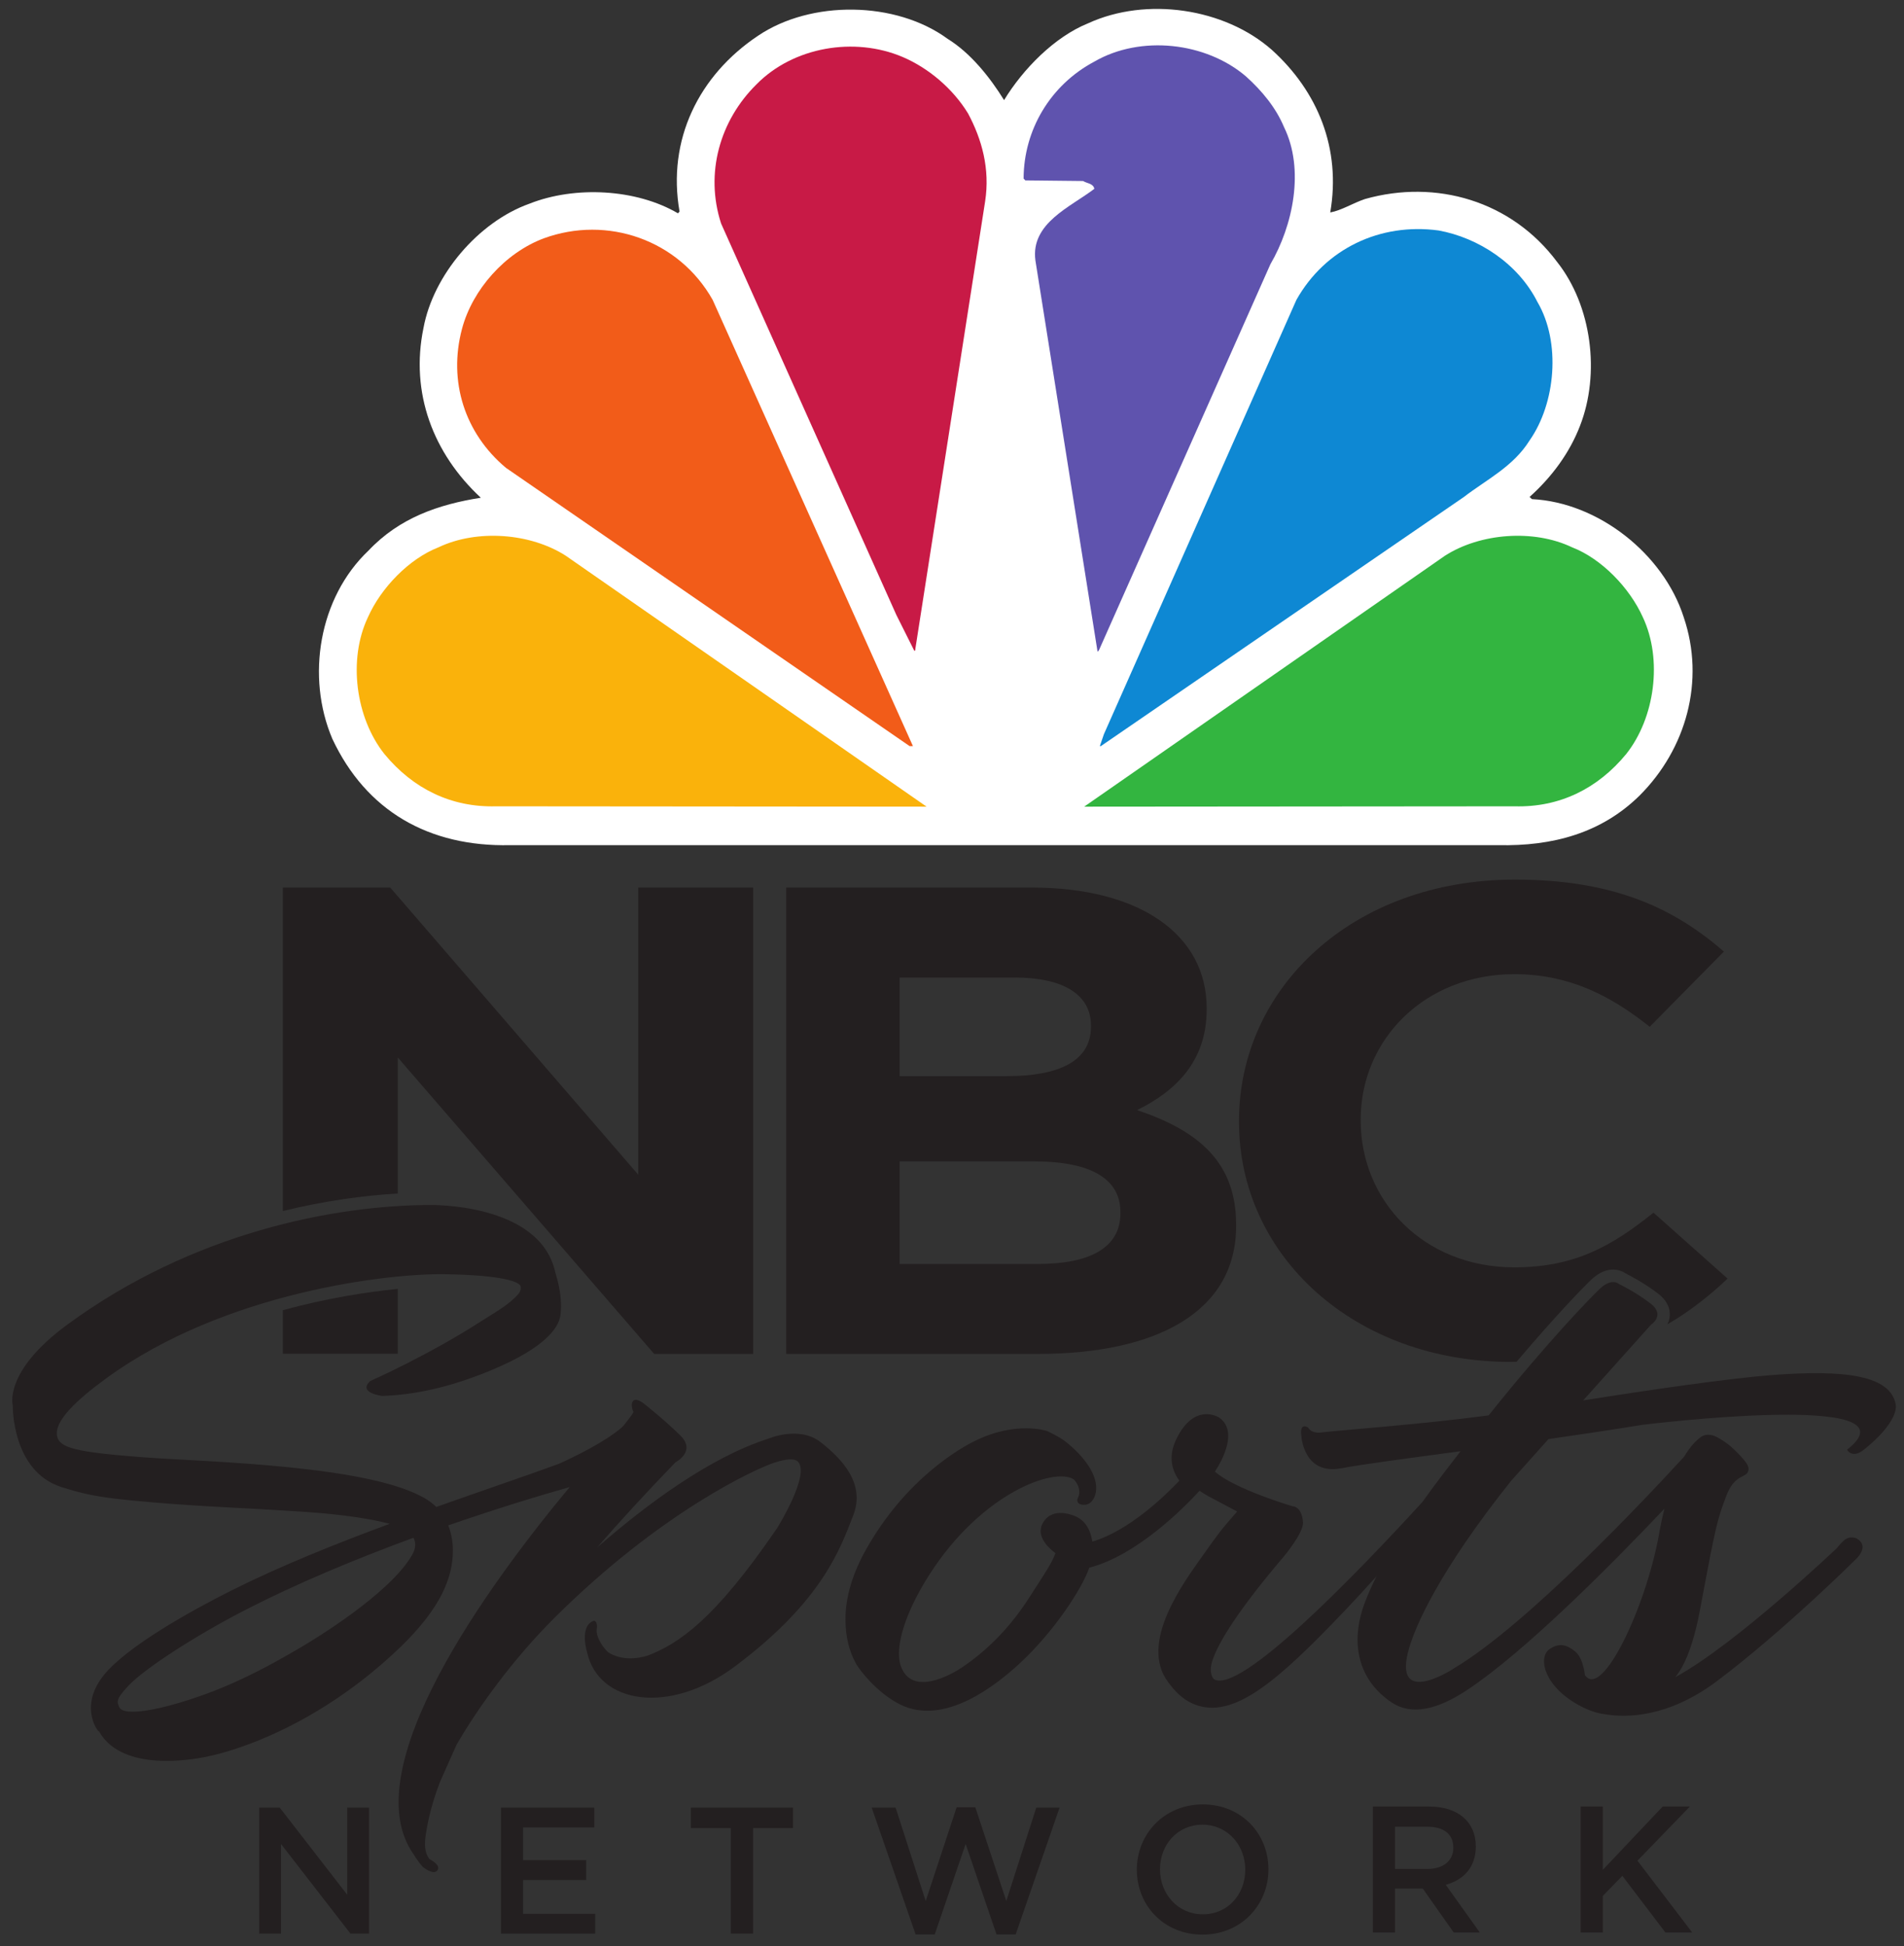 <?xml version="1.0" encoding="UTF-8" standalone="no"?>
<!-- Created with Inkscape (http://www.inkscape.org/) -->

<svg
   xmlns:dc="http://purl.org/dc/elements/1.1/"
   xmlns:cc="http://creativecommons.org/ns#"
   xmlns:rdf="http://www.w3.org/1999/02/22-rdf-syntax-ns#"
   xmlns:svg="http://www.w3.org/2000/svg"
   xmlns="http://www.w3.org/2000/svg"
   xmlns:sodipodi="http://sodipodi.sourceforge.net/DTD/sodipodi-0.dtd"
   xmlns:inkscape="http://www.inkscape.org/namespaces/inkscape"
   width="257.636"
   height="263.31"
   id="svg3617"
   version="1.1"
   inkscape:version="0.48.2 r9819"
   sodipodi:docname="New document 3">
  <rect width="100%" height="100%" fill="#333333" stroke="none"/>
  <defs
     id="defs3619">
    <clipPath
       clipPathUnits="userSpaceOnUse"
       id="clipPath518">
      <path
         inkscape:connector-curvature="0"
         d="m 542.434,308.321 96.656,0 0,98.808 -96.656,0 0,-98.808 z"
         id="path520" />
    </clipPath>
    <clipPath
       clipPathUnits="userSpaceOnUse"
       id="clipPath490">
      <path
         inkscape:connector-curvature="0"
         d="m 542.434,308.321 96.657,0 0,98.808 -96.657,0 0,-98.808 z"
         id="path492" />
    </clipPath>
    <clipPath
       clipPathUnits="userSpaceOnUse"
       id="clipPath474">
      <path
         inkscape:connector-curvature="0"
         d="m 542.434,308.321 96.656,0 0,98.808 -96.656,0 0,-98.808 z"
         id="path476" />
    </clipPath>
    <clipPath
       clipPathUnits="userSpaceOnUse"
       id="clipPath442">
      <path
         inkscape:connector-curvature="0"
         d="m 542.434,308.321 96.657,0 0,98.808 -96.657,0 0,-98.808 z"
         id="path444" />
    </clipPath>
  </defs>
  <sodipodi:namedview
     id="base"
     pagecolor="#ffffff"
     bordercolor="#666666"
     borderopacity="1.0"
     inkscape:pageopacity="0.0"
     inkscape:pageshadow="2"
     inkscape:zoom="1"
     inkscape:cx="110.81"
     inkscape:cy="164.15495"
     inkscape:document-units="px"
     inkscape:current-layer="layer1"
     showgrid="false"
     fit-margin-top="1.4"
     fit-margin-left="1.4"
     fit-margin-right="1.4"
     fit-margin-bottom="1.4"
     inkscape:window-width="1920"
     inkscape:window-height="1018"
     inkscape:window-x="-8"
     inkscape:window-y="-8"
     inkscape:window-maximized="1" />
  <g
     inkscape:label="Layer 1"
     inkscape:groupmode="layer"
     id="layer1"
     transform="translate(-264.19,-433.207)">
    <g
       id="g422"
       transform="matrix(2.637,0,0,-2.637,311.172,677.789)">
      <path
         inkscape:connector-curvature="0"
         d="m 0,0 1.118,0 0,-6.463 -0.952,0 -3.564,4.598 0,-4.598 -1.117,0 0,6.463 1.053,0 L 0,-4.469 0,0 z"
         style="fill:#231f20;fill-opacity:1;fill-rule:nonzero;stroke:none"
         id="path424" />
    </g>
    <g
       id="g426"
       transform="matrix(2.637,0,0,-2.637,344.604,680.469)">
      <path
         inkscape:connector-curvature="0"
         d="m 0,0 -3.655,0 0,-1.679 3.241,0 0,-1.017 -3.241,0 0,-1.735 3.701,0 0,-1.016 -4.834,0 0,6.463 L 0,1.016 0,0 z"
         style="fill:#231f20;fill-opacity:1;fill-rule:nonzero;stroke:none"
         id="path428" />
    </g>
    <g
       id="g430"
       transform="matrix(2.637,0,0,-2.637,366.092,694.829)">
      <path
         inkscape:connector-curvature="0"
         d="m 0,0 -1.143,0 0,5.411 -2.049,0 0,1.052 5.242,0 0,-1.052 L 0,5.411 0,0 z"
         style="fill:#231f20;fill-opacity:1;fill-rule:nonzero;stroke:none"
         id="path432" />
    </g>
    <g
       id="g434"
       transform="matrix(2.637,0,0,-2.637,393.635,677.743)">
      <path
         inkscape:connector-curvature="0"
         d="m 0,0 0.959,0 1.59,-4.809 1.537,4.791 1.196,0 -2.254,-6.509 -0.98,0 -1.586,4.645 -1.587,-4.645 -0.979,0 -2.254,6.509 1.227,0 1.543,-4.791 L 0,0 z"
         style="fill:#231f20;fill-opacity:1;fill-rule:nonzero;stroke:none"
         id="path436" />
    </g>
    <g
       transform="matrix(2.637,0,0,-2.637,-1164.552,1508.014)"
       id="g438">
      <g
         id="g440"
         clip-path="url(#clipPath442)">
        <g
           id="g446"
           transform="translate(603.507,313.961)">
          <path
             inkscape:connector-curvature="0"
             d="m 0,0 c -1.278,0 -2.178,-1.024 -2.178,-2.289 0,-1.266 0.915,-2.309 2.197,-2.309 1.286,0 2.178,1.025 2.178,2.289 C 2.197,-1.043 1.283,0 0,0 m 0,-5.64 c -1.983,0 -3.367,1.504 -3.367,3.331 0,1.828 1.402,3.351 3.386,3.351 1.986,0 3.368,-1.507 3.368,-3.331 C 3.387,-4.119 1.984,-5.64 0,-5.64"
             style="fill:#231f20;fill-opacity:1;fill-rule:nonzero;stroke:none"
             id="path448" />
        </g>
        <g
           id="g450"
           transform="translate(615.041,313.858)">
          <path
             inkscape:connector-curvature="0"
             d="m 0,0 -1.653,0 0,-2.168 1.662,0 c 0.817,0 1.331,0.424 1.331,1.087 C 1.34,-0.369 0.842,0 0,0 m 1.36,-5.428 -1.588,2.253 -1.425,0 0,-2.253 -1.136,0 0,6.463 2.882,0 c 1.487,0 2.401,-0.785 2.401,-2.048 0,-1.074 -0.636,-1.72 -1.543,-1.967 l 1.747,-2.448 -1.338,0 z"
             style="fill:#231f20;fill-opacity:1;fill-rule:nonzero;stroke:none"
             id="path452" />
        </g>
        <g
           id="g454"
           transform="translate(628.639,308.43)">
          <path
             inkscape:connector-curvature="0"
             d="m 0,0 -1.375,0 -2.21,2.907 -1.004,-1.031 0,-1.876 -1.137,0 0,6.463 1.137,0 0,-3.25 3.073,3.25 1.395,0 L -2.81,3.684 0,0 z"
             style="fill:#231f20;fill-opacity:1;fill-rule:nonzero;stroke:none"
             id="path456" />
        </g>
        <g
           id="g458"
           transform="translate(599.297,345.398)">
          <path
             inkscape:connector-curvature="0"
             d="m 0,0 c 0,1.607 -1.357,2.597 -4.421,2.597 l -6.907,0 0,-5.262 7.1,0 C -1.589,-2.665 0,-1.847 0,-0.068 L 0,0 z m -1.511,9.57 c 0,1.575 -1.399,2.462 -3.92,2.462 l -5.897,0 0,-5.06 5.507,0 c 2.64,0 4.31,0.754 4.31,2.533 l 0,0.065 z m -2.717,-16.85 -12.921,0 0,23.928 12.61,0 c 5.55,0 8.966,-2.427 8.966,-6.187 l 0,-0.069 c 0,-2.7 -1.632,-4.204 -3.569,-5.163 3.141,-1.058 5.08,-2.664 5.08,-5.877 l 0,-0.071 c 0,-4.374 -4.034,-6.561 -10.166,-6.561"
             style="fill:#231f20;fill-opacity:1;fill-rule:nonzero;stroke:none"
             id="path460" />
        </g>
        <g
           id="g462"
           transform="translate(556.319,338.127)">
          <path
             inkscape:connector-curvature="0"
             d="m 0,0 5.898,0 0,2.833 0,0.494 C 4.281,3.168 2.214,2.839 0,2.234 L 0,0 z"
             style="fill:#231f20;fill-opacity:1;fill-rule:nonzero;stroke:none"
             id="path464" />
        </g>
        <g
           id="g466"
           transform="translate(574.558,362.046)">
          <path
             inkscape:connector-curvature="0"
             d="M 0,0 0,-14.735 -12.728,0 l -5.511,0 0,-16.597 c 2.134,0.524 4.138,0.794 5.898,0.899 l 0,6.98 13.155,-15.209 5.081,0 L 5.895,0 0,0 z"
             style="fill:#231f20;fill-opacity:1;fill-rule:nonzero;stroke:none"
             id="path468" />
        </g>
      </g>
    </g>
    <g
       transform="matrix(2.637,0,0,-2.637,-1164.552,1508.014)"
       id="g470">
      <g
         id="g472"
         clip-path="url(#clipPath474)">
        <g
           id="g478"
           transform="translate(619.627,337.714)">
          <path
             inkscape:connector-curvature="0"
             d="m 0,0 c 2.066,2.44 3.512,3.918 3.863,4.241 0.356,0.327 0.721,0.49 1.09,0.49 0.293,0 0.508,-0.106 0.63,-0.191 C 5.8,4.432 6.553,4.044 7.263,3.495 7.78,3.098 7.874,2.674 7.861,2.388 7.854,2.209 7.804,2.054 7.736,1.92 8.853,2.567 9.861,3.355 10.828,4.267 L 7.025,7.651 C 4.891,5.941 2.987,4.845 -0.118,4.845 c -4.657,0 -7.881,3.42 -7.881,7.522 l 0,0.068 c 0,4.105 3.299,7.453 7.881,7.453 2.719,0 4.855,-1.026 6.949,-2.7 l 3.807,3.86 c -2.525,2.189 -5.593,3.693 -10.719,3.693 -8.343,0 -14.162,-5.569 -14.162,-12.374 l 0,-0.068 c 0,-6.872 5.936,-12.305 13.93,-12.305 0.108,0 0.207,0.005 0.313,0.006"
             style="fill:#231f20;fill-opacity:1;fill-rule:nonzero;stroke:none"
             id="path480" />
        </g>
        <g
           id="g482"
           transform="translate(593.328,402.45)">
          <path
             inkscape:connector-curvature="0"
             d="m 0,0 c 0.969,1.59 2.584,3.245 4.316,3.943 2.978,1.367 6.989,0.786 9.428,-1.368 2.359,-2.137 3.556,-5.063 2.993,-8.34 0.584,0.108 1.163,0.482 1.78,0.689 3.647,1.031 7.521,-0.088 9.864,-3.231 1.771,-2.238 2.224,-5.72 1.168,-8.417 -0.528,-1.365 -1.423,-2.596 -2.583,-3.637 l 0.119,-0.112 c 3.405,-0.168 6.751,-2.81 7.789,-6.056 1.111,-3.271 0.129,-6.766 -2.267,-9.157 -1.958,-1.927 -4.46,-2.603 -7.256,-2.542 l -50.701,0 c -4.169,-0.091 -7.383,1.755 -9.119,5.455 -1.355,3.183 -0.691,7.248 1.857,9.661 1.587,1.681 3.593,2.367 5.762,2.71 -2.444,2.266 -3.632,5.381 -2.942,8.711 0.498,2.701 2.799,5.435 5.437,6.377 2.333,0.925 5.485,0.763 7.62,-0.494 l 0.082,0.09 c -0.646,3.678 0.988,6.991 4.028,9.021 2.715,1.834 7.066,1.793 9.732,-0.161 C -1.702,2.406 -0.714,1.153 0,0"
             style="fill:#ffffff;fill-opacity:1;fill-rule:nonzero;stroke:none"
             id="path484" />
        </g>
      </g>
    </g>
    <g
       transform="matrix(2.637,0,0,-2.637,-1164.552,1508.014)"
       id="g486">
      <g
         id="g488"
         clip-path="url(#clipPath490)">
        <g
           id="g494"
           transform="translate(607.689,401.075)">
          <path
             inkscape:connector-curvature="0"
             d="m 0,0 c 1.078,-2.192 0.456,-5.074 -0.695,-7.047 l -8.796,-19.801 -0.072,-0.084 -3.19,20.081 c -0.256,1.921 1.816,2.744 3.023,3.675 -0.054,0.283 -0.376,0.27 -0.575,0.4 l -2.966,0.032 -0.088,0.094 c 0.009,2.486 1.361,4.793 3.629,6 2.372,1.376 5.721,1.002 7.777,-0.755 C -1.118,1.846 -0.409,0.977 0,0"
             style="fill:#5f53ae;fill-opacity:1;fill-rule:nonzero;stroke:none"
             id="path496" />
        </g>
        <g
           id="g498"
           transform="translate(591.477,401.77)">
          <path
             inkscape:connector-curvature="0"
             d="m 0,0 c 0.712,-1.329 1.136,-2.846 0.879,-4.515 l -3.585,-22.99 c 0.014,-0.038 -0.013,-0.064 -0.047,-0.075 l -0.923,1.844 -8.994,20.085 c -0.84,2.589 -0.058,5.289 1.816,7.139 1.896,1.93 5.032,2.456 7.504,1.403 C -2.032,2.328 -0.784,1.28 0,0"
             style="fill:#c81a46;fill-opacity:1;fill-rule:nonzero;stroke:none"
             id="path500" />
        </g>
        <g
           id="g502"
           transform="translate(620.7,392.086)">
          <path
             inkscape:connector-curvature="0"
             d="m 0,0 c 1.208,-2.063 0.934,-5.183 -0.406,-7.098 -0.838,-1.346 -2.219,-2.013 -3.368,-2.899 l -18.633,-12.786 -0.051,0 0.21,0.614 9.877,22.284 c 1.479,2.63 4.297,3.964 7.291,3.561 C -3.033,3.305 -0.992,1.974 0,0"
             style="fill:#0e88d3;fill-opacity:1;fill-rule:nonzero;stroke:none"
             id="path504" />
        </g>
        <g
           id="g506"
           transform="translate(578.374,392.201)">
          <path
             inkscape:connector-curvature="0"
             d="m 0,0 10.278,-22.898 -0.17,0 -20.719,14.282 c -2.11,1.772 -2.966,4.435 -2.251,7.126 0.534,2.017 2.209,3.901 4.193,4.645 C -5.41,4.349 -1.735,3.082 0,0"
             style="fill:#f25c19;fill-opacity:1;fill-rule:nonzero;stroke:none"
             id="path508" />
        </g>
        <g
           id="g510"
           transform="translate(626.104,375.921)">
          <path
             inkscape:connector-curvature="0"
             d="m 0,0 c 1.024,-2.178 0.62,-5.168 -0.853,-7.024 -1.464,-1.779 -3.424,-2.744 -5.721,-2.682 l -22.091,-0.018 18.507,12.872 c 1.812,1.166 4.557,1.378 6.527,0.436 C -2.103,2.992 -0.674,1.495 0,0"
             style="fill:#33b540;fill-opacity:1;fill-rule:nonzero;stroke:none"
             id="path512" />
        </g>
      </g>
    </g>
    <g
       transform="matrix(2.637,0,0,-2.637,-1164.552,1508.014)"
       id="g514">
      <g
         id="g516"
         clip-path="url(#clipPath518)">
        <g
           id="g522"
           transform="translate(560.688,375.921)">
          <path
             inkscape:connector-curvature="0"
             d="M 0,0 C -1.036,-2.178 -0.632,-5.168 0.844,-7.024 2.311,-8.803 4.271,-9.768 6.567,-9.706 L 28.664,-9.724 10.154,3.148 C 8.348,4.314 5.597,4.526 3.621,3.584 2.099,2.992 0.665,1.495 0,0"
             style="fill:#fab20b;fill-opacity:1;fill-rule:nonzero;stroke:none"
             id="path524" />
        </g>
        <g
           id="g526"
           transform="translate(562.952,327.801)">
          <path
             inkscape:connector-curvature="0"
             d="m 0,0 c -1.132,-1.974 -4.98,-4.341 -6.263,-5.061 -0.71,-0.401 -2.35,-1.358 -4.371,-2.091 -2.229,-0.808 -4.219,-1.179 -4.404,-0.633 -0.077,0.229 -0.226,0.329 0.498,1.093 0.851,0.89 3.446,2.558 5.843,3.798 2.789,1.446 5.898,2.725 8.768,3.777 C 0.19,0.658 0.213,0.371 0,0 M 20.956,5.793 C 19.859,6.644 18.297,5.973 18.297,5.973 15.294,5.016 12.055,2.62 9.49,0.381 c 1.176,1.35 2.507,2.804 4.025,4.374 0,0 1.081,0.556 0.25,1.375 -0.829,0.817 -1.815,1.591 -1.815,1.591 0,0 -0.395,0.347 -0.583,0.205 C 11.18,7.784 11.319,7.403 11.355,7.348 11.388,7.296 10.861,6.651 10.861,6.651 c 0,0 -0.036,-0.038 -0.087,-0.094 C 9.904,5.798 8.331,5.038 7.532,4.677 5.809,4.047 3.609,3.305 1.24,2.463 1.104,2.597 0.946,2.726 0.756,2.846 c -2.83,1.771 -11.292,1.925 -14.541,2.165 -3.509,0.264 -4.299,0.493 -4.43,1.074 -0.17,0.755 0.936,1.823 2.521,2.979 6.139,4.478 14.614,5.389 17.358,5.343 C 4.676,14.36 5.52,14.007 5.566,13.786 5.613,13.574 5.469,13.41 5.469,13.41 4.984,12.844 4.318,12.49 3.6,12.028 0.843,10.243 -2.152,8.924 -2.152,8.924 -2.807,8.314 -1.535,8.16 -1.535,8.16 c 1.749,0.057 3.427,0.479 5.004,1.083 3.263,1.249 4.047,2.375 4.14,3.046 0.161,1.158 -0.335,2.369 -0.272,2.263 -0.836,3.547 -6.456,3.404 -6.456,3.404 -4.852,-0.017 -12.116,-1.4 -18.566,-6.131 -3.306,-2.423 -2.806,-4.159 -2.806,-4.159 0,0 -0.058,-3.363 2.494,-4.18 1.031,-0.331 1.782,-0.506 3.464,-0.674 3.264,-0.327 5.68,-0.373 9.063,-0.603 1.994,-0.137 3.377,-0.363 4.322,-0.61 -2.767,-1.022 -5.617,-2.166 -8.102,-3.411 -2.169,-1.087 -5.417,-2.91 -6.58,-4.367 -1.392,-1.745 -0.092,-3.132 -0.254,-2.83 0.206,-0.384 1.074,-1.94 4.783,-1.47 1.812,0.231 3.927,1.089 5.565,1.978 2.344,1.274 4.081,2.756 5.13,3.769 2.101,2.029 2.696,3.594 2.699,4.958 0,0.526 -0.105,0.956 -0.238,1.292 2.533,0.879 4.755,1.551 6.23,1.965 -4.131,-4.965 -11.1,-14.473 -8.009,-18.841 0,0 0.201,-0.34 0.472,-0.647 0,0 0.547,-0.453 0.752,-0.176 0.205,0.276 -0.404,0.573 -0.404,0.573 -0.177,0.216 -0.288,0.562 -0.209,1.145 0.081,0.581 0.238,1.491 0.74,2.809 l 0.852,1.912 C 2.277,-9.744 2.276,-9.747 2.274,-9.75 c 0.003,0.008 0.007,0.014 0.011,0.021 L 2.279,-9.742 c 1.06,1.839 2.869,4.374 5.051,6.541 5.44,5.403 10.296,7.629 11.29,7.948 0.723,0.231 1.04,0.17 1.159,0.06 0.695,-0.623 -1.035,-3.408 -1.035,-3.408 -0.03,-0.045 -0.058,-0.085 -0.088,-0.127 -3.119,-4.551 -4.947,-5.816 -6.579,-6.44 -1.13,-0.335 -1.817,0.04 -2.025,0.182 -0.396,0.377 -0.616,0.894 -0.58,1.146 0.07,0.479 -0.144,0.465 -0.144,0.465 C 8.551,-3.639 8.984,-5.01 8.984,-5.01 c 0.577,-2.594 4.178,-3.256 7.592,-0.7 4.515,3.379 5.41,6.088 6.057,7.733 0.645,1.645 -0.583,2.913 -1.677,3.77"
             style="fill:#231f20;fill-opacity:1;fill-rule:nonzero;stroke:none"
             id="path528" />
        </g>
        <g
           id="g530"
           transform="translate(639.083,335.505)">
          <path
             inkscape:connector-curvature="0"
             d="M 0,0 C -0.248,1.484 -2.504,1.834 -6.461,1.518 -8.55,1.352 -12.498,0.792 -16.04,0.226 l 3.481,3.884 c 0,0 0.757,0.487 -0.021,1.087 -0.777,0.6 -1.625,1.002 -1.625,1.002 0,0 -0.347,0.333 -0.954,-0.221 -0.355,-0.327 -2.593,-2.596 -5.731,-6.52 -3.495,-0.466 -7.517,-0.75 -8.553,-0.872 0,0 -0.51,-0.105 -0.708,0.246 0,0 -0.454,0.316 -0.348,-0.442 0,0 0.111,-2.012 2.049,-1.646 1.099,0.208 3.333,0.5 6.12,0.875 -0.472,-0.614 -1.195,-1.534 -1.964,-2.611 -3.476,-3.794 -9.375,-9.892 -10.694,-9.085 0,0 -0.289,0.268 -0.087,0.919 0.298,0.969 1.417,2.726 3.666,5.364 0,0 1.036,1.229 0.993,1.772 -0.065,0.833 -0.531,0.815 -0.531,0.815 0,0 -2.99,0.884 -3.988,1.78 0.419,0.65 1.183,2.101 0.207,2.78 0,0 -1.257,0.798 -2.178,-1.094 -0.372,-0.755 -0.339,-1.482 0.145,-2.152 -0.684,-0.725 -2.578,-2.577 -4.464,-3.124 -0.107,0.658 -0.386,1.059 -0.805,1.269 0,0 -1.039,0.523 -1.603,-0.128 -0.561,-0.648 -0.064,-1.295 0.512,-1.736 -0.171,-0.514 -0.646,-1.187 -1.311,-2.229 -0.85,-1.336 -1.958,-2.601 -3.47,-3.626 -0.513,-0.35 -2.611,-1.562 -3.162,0.097 -0.301,0.913 0.203,2.679 1.496,4.686 2.662,4.145 6.384,5.503 7.392,4.858 0,0 0.473,-0.468 0.193,-0.985 0,0 -0.107,-0.284 0.274,-0.318 0.385,-0.037 0.598,0.297 0.662,0.632 0.158,0.877 -0.637,1.881 -1.543,2.601 -0.272,0.216 -0.585,0.366 -0.945,0.547 0,0 -1.583,0.558 -3.745,-0.518 -0.664,-0.328 -3.499,-1.89 -5.56,-5.561 -0.654,-1.162 -1.066,-2.407 -1.052,-3.612 0.005,-0.794 0.154,-1.578 0.579,-2.307 0.163,-0.278 1.029,-1.417 2.193,-2.013 2.323,-1.19 5.049,1.072 6.111,2.04 1.868,1.711 3.297,3.977 3.625,4.962 2.448,0.633 4.87,3.086 5.66,3.948 0.144,-0.096 0.29,-0.191 0.458,-0.283 l 1.47,-0.781 c -0.862,-0.992 -0.867,-0.996 -1.781,-2.285 -0.94,-1.329 -3.274,-4.451 -1.765,-6.461 0.295,-0.399 0.697,-0.889 1.357,-1.15 1.993,-0.789 4.252,1.17 7.747,4.843 0.553,0.582 1.086,1.162 1.594,1.729 -0.218,-0.436 -0.418,-0.874 -0.583,-1.305 -0.815,-2.125 -0.342,-4.038 1.368,-5.173 1.014,-0.673 2.332,-0.366 3.837,0.624 2.974,1.962 7.364,6.381 10.152,9.32 -0.101,-0.403 -0.196,-0.845 -0.284,-1.34 -0.662,-3.687 -2.9,-8.429 -3.783,-7.214 -0.016,-0.178 -0.028,0.82 -0.507,1.223 -0.437,0.363 -0.819,0.459 -1.307,0.139 -0.634,-0.417 -0.319,-1.967 1.629,-2.962 0.446,-0.228 0.844,-0.349 1.21,-0.392 1.06,-0.179 3.206,-0.196 5.735,1.699 3.424,2.572 7.132,6.258 7.132,6.258 0,0 0.743,0.657 0.04,1.063 0,0 -0.341,0.178 -0.663,-0.11 -0.185,-0.166 -0.35,-0.383 -0.35,-0.383 0.05,0.05 -5.193,-4.947 -8.294,-6.622 0.5,0.614 0.813,1.501 1.076,2.55 0.22,0.881 0.598,3.258 0.996,5 0.217,0.948 0.523,1.709 0.622,1.934 0.377,0.85 0.9,0.778 1.021,1.026 0.087,0.175 0.054,0.334 -0.171,0.611 -0.188,0.236 -0.44,0.479 -0.647,0.67 -0.246,0.227 -0.761,0.576 -1.034,0.628 -0.188,0.036 -0.403,0.022 -0.593,-0.128 -0.173,-0.135 -0.475,-0.405 -0.814,-0.976 -1.879,-2.05 -8.04,-8.623 -11.811,-10.861 0.201,0.121 -3.062,-2.085 -2.372,0.784 0.317,1.306 1.627,4.228 5.307,8.84 l 1.913,2.136 c 1.571,0.225 3.205,0.47 4.835,0.734 0,0 14.381,1.783 10.487,-1.279 0,0 0.25,-0.482 0.851,-0.006 C -0.394,-1.319 0.073,-0.457 0,0"
             style="fill:#231f20;fill-opacity:1;fill-rule:nonzero;stroke:none"
             id="path532" />
        </g>
      </g>
    </g>
  </g>
</svg>
